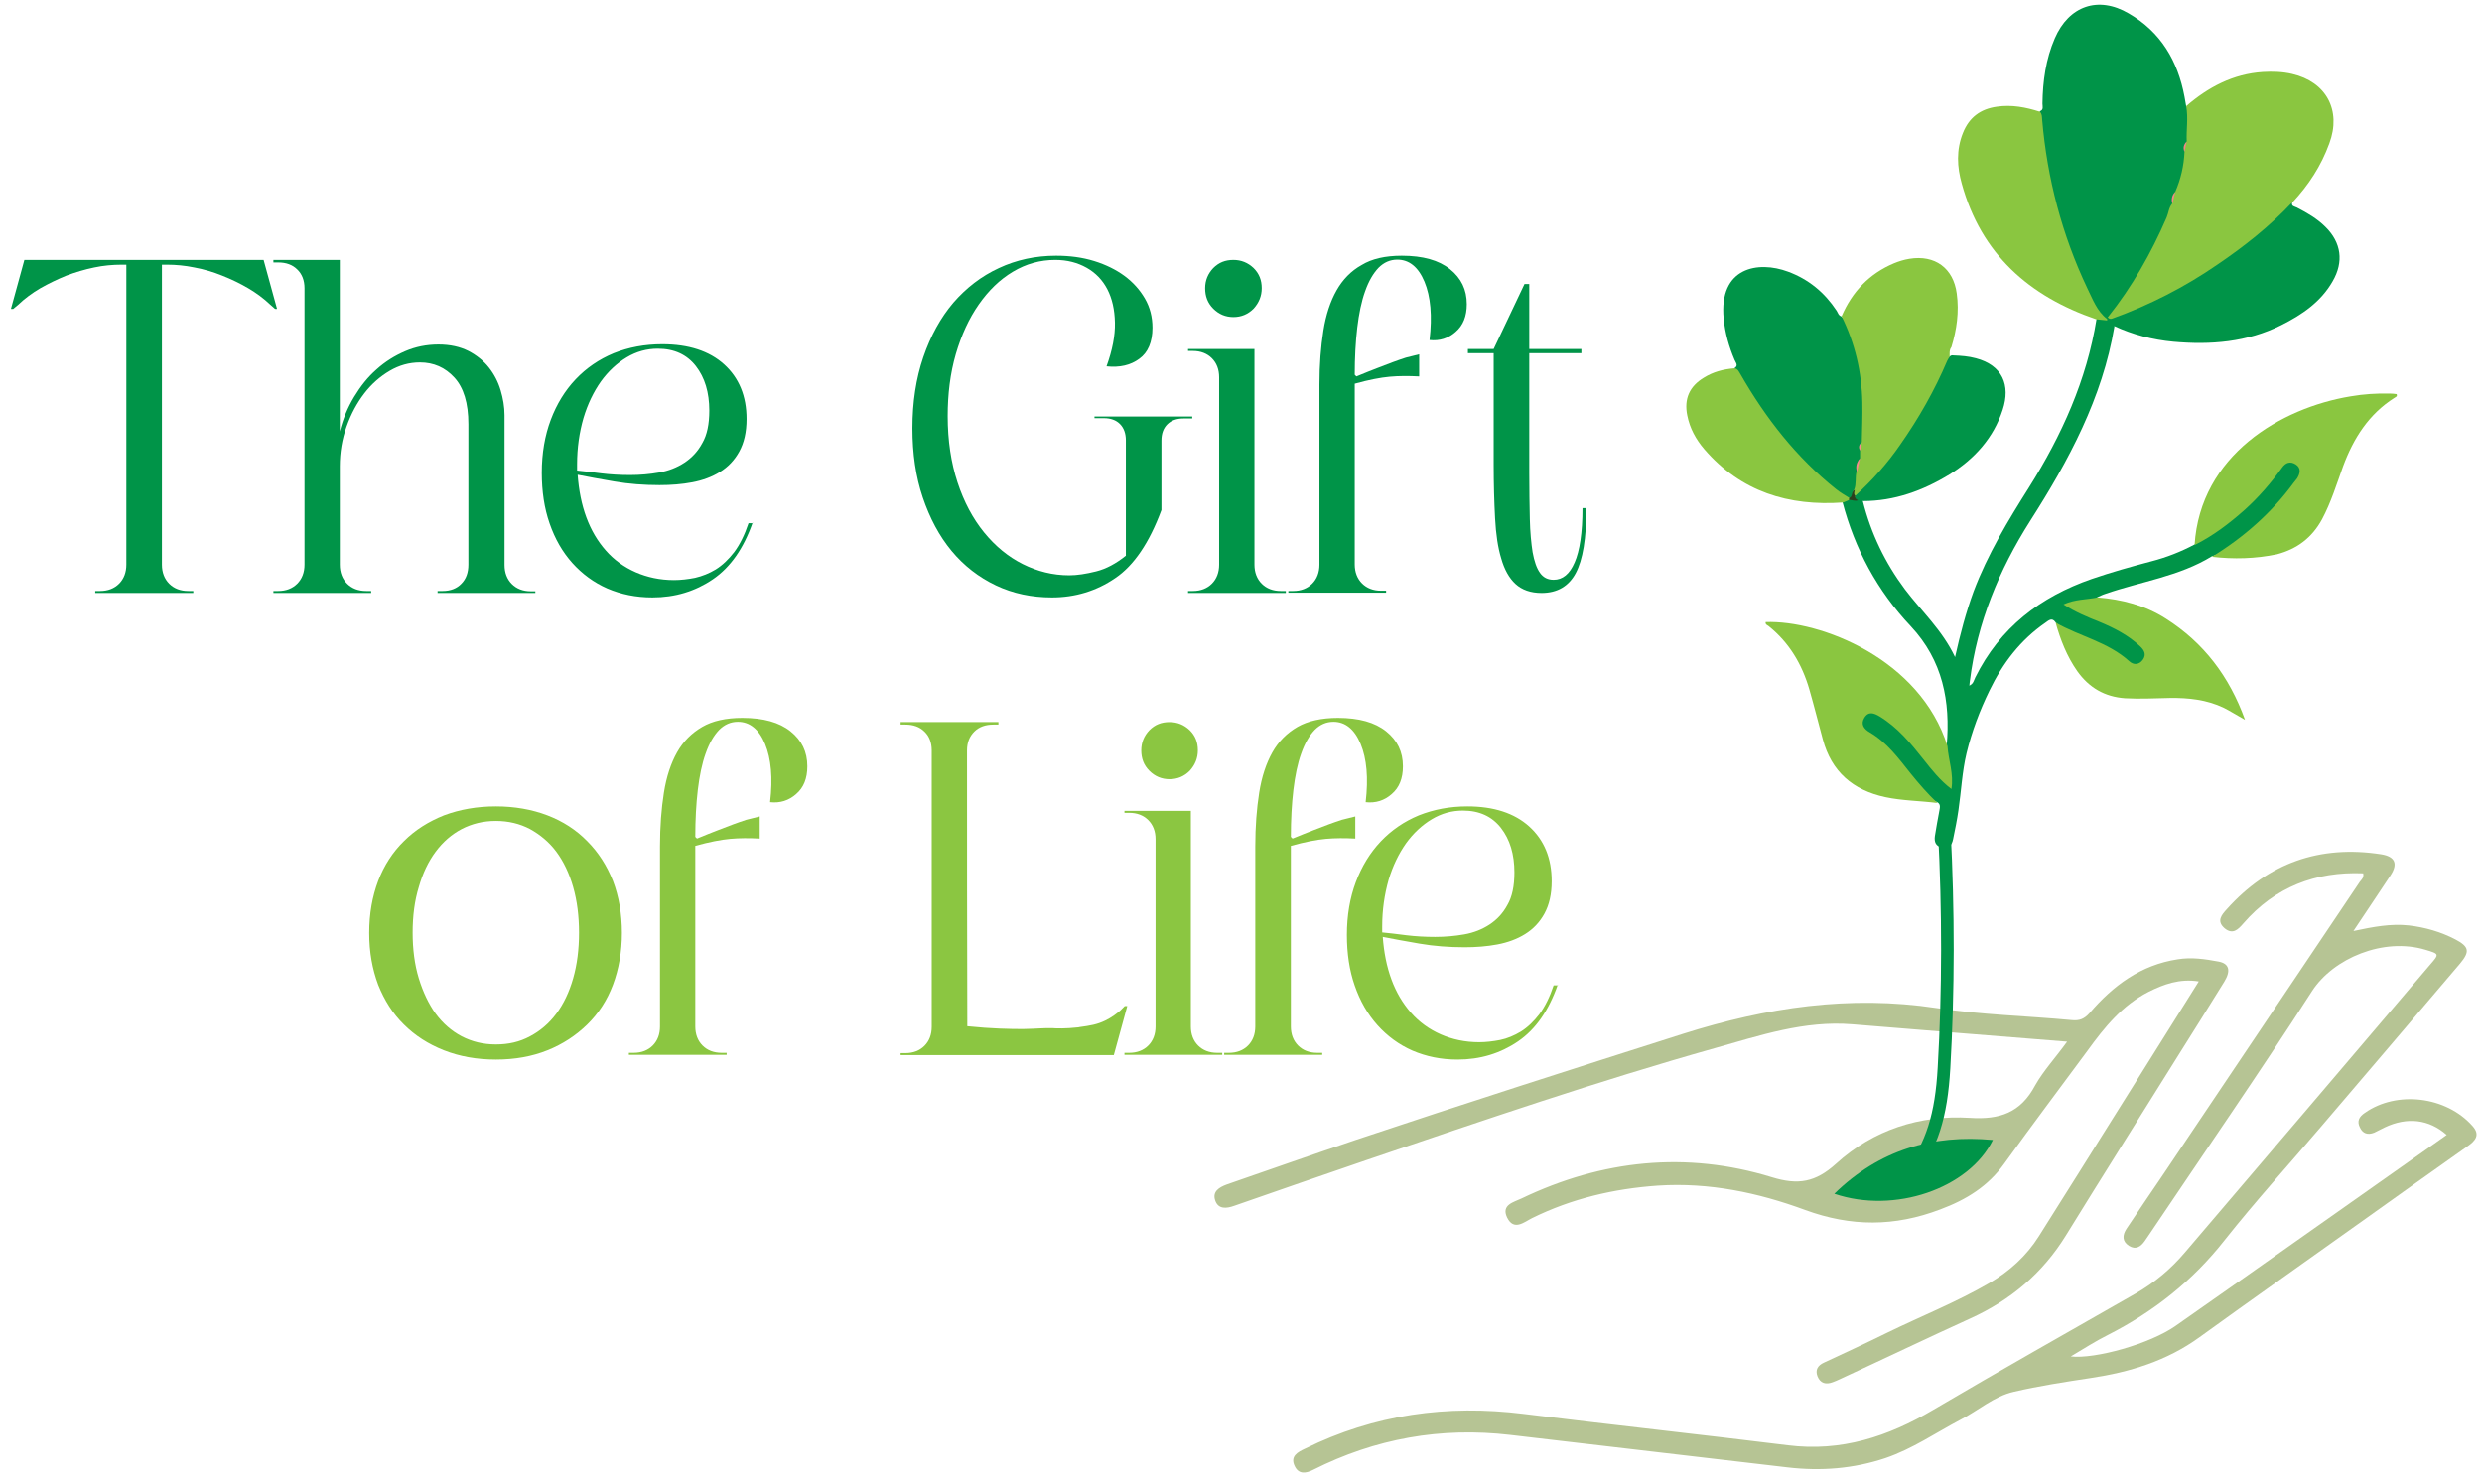 <svg xmlns="http://www.w3.org/2000/svg" xmlns:xlink="http://www.w3.org/1999/xlink" id="Layer_1" x="0px" y="0px" viewBox="0 0 886 529.7" style="enable-background:new 0 0 886 529.7;" xml:space="preserve"><style type="text/css">	.st0{fill:none;}	.st1{fill:#009448;}	.st2{fill:#8BC641;}	.st3{fill:#B6C494;}	.st4{fill:#8AC640;}	.st5{fill:#F48788;}	.st6{fill:#F48586;}	.st7{fill:#2C3F1E;}	.st8{fill:#F48A8C;}	.st9{fill:#F48C8D;}</style><g id="XMLID_1732_">	<rect id="XMLID_1679_" x="-310" y="-236.3" class="st0" width="1508" height="1000"></rect></g><g id="XMLID_1872_">	<path id="XMLID_2_" class="st1" d="M94.1,92.8l4.8,17.5h-0.7l-1.7-1.5c-2.3-2.2-5-4.2-7.9-5.9c-2.9-1.7-6-3.2-9.3-4.5  c-3.2-1.3-6.6-2.3-9.9-2.9c-3.4-0.7-6.6-1-9.8-1h-1.8v107.1c0,2.8,0.9,5.1,2.6,6.8c1.7,1.7,4,2.6,6.8,2.6H69v0.7H34V211h1.7  c2.8,0,5.1-0.9,6.8-2.6c1.7-1.7,2.6-4,2.6-6.8V94.5h-1.7c-3.2,0-6.5,0.3-9.8,1c-3.4,0.7-6.7,1.7-9.9,2.9c-3.2,1.3-6.3,2.8-9.3,4.5  c-2.9,1.7-5.6,3.7-7.9,5.9l-1.8,1.5H3.9l4.8-17.5H94.1z"></path>	<path id="XMLID_4_" class="st1" d="M191.1,211v0.7h-34.9V211h1.8c2.8,0,5.1-0.9,6.7-2.6c1.7-1.7,2.5-4,2.5-6.8v-50.2  c0-7.5-1.7-13-5-16.6c-3.3-3.6-7.4-5.4-12.3-5.4c-3.8,0-7.4,1-10.8,3c-3.4,2-6.5,4.7-9.1,8.1c-2.6,3.4-4.7,7.3-6.3,11.8  c-1.6,4.5-2.4,9.2-2.4,14.2v35.1c0,2.8,0.9,5.1,2.6,6.8c1.7,1.7,4,2.6,6.8,2.6h1.8v0.7H97.6V211h1.7c2.8,0,5.1-0.9,6.8-2.6  c1.7-1.7,2.6-4,2.6-6.8v-98.7c0-2.8-0.9-5.1-2.6-6.7c-1.7-1.7-4-2.5-6.8-2.5h-1.7v-0.9h23.7V154c1.1-4.4,2.8-8.5,5.1-12.3  c2.3-3.8,4.9-7.1,8-9.8c3.1-2.8,6.5-4.9,10.2-6.5c3.7-1.6,7.7-2.4,11.9-2.4c4.2,0,7.7,0.8,10.7,2.3c2.9,1.5,5.4,3.5,7.3,5.9  c1.9,2.4,3.3,5.1,4.2,8.1c0.9,3,1.4,6,1.4,8.9v53.5c0,2.8,0.9,5.1,2.6,6.8c1.7,1.7,4,2.6,6.8,2.6H191.1z"></path>	<path id="XMLID_6_" class="st1" d="M268.7,186.5c-3.2,9.2-7.9,16-14.2,20.3c-6.3,4.3-13.5,6.5-21.6,6.5c-5.9,0-11.2-1.1-16.1-3.2  c-4.8-2.1-9-5.2-12.5-9.1c-3.5-3.9-6.2-8.6-8.1-14.1c-1.9-5.4-2.8-11.5-2.8-18.1c0-7,1.1-13.3,3.2-18.9c2.1-5.6,5.1-10.5,8.9-14.5  c3.8-4,8.3-7.1,13.6-9.3c5.3-2.1,11-3.2,17.3-3.2c9.4,0,16.8,2.4,22.1,7.2c5.3,4.8,8,11.3,8,19.5c0,4.7-0.9,8.5-2.6,11.6  c-1.7,3.1-4,5.5-6.9,7.3c-2.9,1.8-6.2,3-9.9,3.7c-3.7,0.7-7.6,1-11.7,1c-5.5,0-10.9-0.4-16.1-1.3c-5.2-0.9-9.6-1.7-13.1-2.4  c0.4,5.5,1.4,10.6,3.1,15.2c1.7,4.6,4,8.5,7,11.9c2.9,3.3,6.5,5.9,10.6,7.7c4.1,1.8,8.7,2.8,13.7,2.8c2.4,0,5-0.3,7.5-0.8  c2.6-0.6,5.1-1.6,7.4-3c2.4-1.5,4.6-3.6,6.6-6.2c2-2.7,3.7-6.1,5.1-10.3H268.7z M206,165.8v2.2c2.4,0.2,5.3,0.6,8.6,1  c3.3,0.4,6.7,0.6,10.3,0.6c3.6,0,7-0.3,10.4-0.9c3.4-0.6,6.4-1.8,9-3.5c2.6-1.7,4.8-4,6.4-7c1.7-2.9,2.5-6.8,2.5-11.6  c0-6.5-1.6-11.8-4.8-15.9c-3.2-4.1-7.7-6.2-13.6-6.2c-3.9,0-7.6,1-11.1,3.1c-3.5,2.1-6.6,5-9.2,8.6c-2.6,3.7-4.7,8-6.2,13  C206.8,154.4,206,159.9,206,165.8z"></path>	<path id="XMLID_9_" class="st1" d="M390.7,148.7h34.9v0.7h-3.1c-2.5,0-4.4,0.7-5.8,2.1c-1.4,1.4-2.1,3.3-2.1,5.8v24.8  c-4.3,11.6-9.8,19.8-16.5,24.3c-6.7,4.6-14.3,6.9-22.6,6.9c-7.2,0-13.9-1.4-20-4.3c-6.1-2.9-11.4-7-15.8-12.3  c-4.4-5.3-7.8-11.7-10.3-19.1c-2.5-7.4-3.7-15.6-3.7-24.7c0-9.3,1.3-17.8,3.9-25.4c2.6-7.6,6.2-14.1,10.7-19.4  c4.6-5.3,10-9.5,16.3-12.4c6.2-2.9,13-4.4,20.4-4.4c4.9,0,9.4,0.6,13.6,1.9c4.2,1.3,7.8,3.1,10.8,5.3c3.1,2.3,5.5,5,7.3,8.1  c1.8,3.1,2.7,6.6,2.7,10.4c0,5.1-1.6,8.9-4.7,11.1c-3.1,2.3-7,3.2-11.7,2.7c2.1-5.8,3.1-11,3-15.6c-0.1-4.7-1-8.6-2.7-11.9  c-1.7-3.3-4.2-5.9-7.4-7.7c-3.2-1.8-6.9-2.8-11.2-2.8c-5.4,0-10.4,1.4-15.1,4.2c-4.7,2.8-8.7,6.7-12.2,11.7  c-3.5,5-6.2,10.9-8.2,17.7c-2,6.9-2.9,14.3-2.9,22.2c0,8.7,1.2,16.6,3.5,23.6c2.3,7,5.5,13,9.5,17.9c4,4.9,8.6,8.7,13.8,11.3  c5.2,2.6,10.7,4,16.6,4c2.8,0,6-0.5,9.6-1.4c3.6-0.9,7.1-2.8,10.6-5.6v-41.2c0-2.4-0.7-4.4-2.1-5.8c-1.4-1.4-3.3-2.1-5.8-2.1h-3.3  V148.7z"></path>	<path id="XMLID_11_" class="st1" d="M459,211v0.7h-34.9V211h1.7c2.8,0,5.1-0.9,6.8-2.6c1.7-1.7,2.6-4,2.6-6.8v-66.9  c0-2.8-0.9-5.1-2.6-6.8c-1.7-1.7-4-2.6-6.8-2.6h-1.7v-0.7h23.7v77c0,2.8,0.9,5.1,2.6,6.8c1.7,1.7,4,2.6,6.8,2.6H459z M440.3,113.2  c-2.8,0-5.2-1-7.2-3c-2-2-2.9-4.4-2.9-7.3c0-2.8,1-5.2,2.9-7.2c2-2,4.3-2.9,7.2-2.9c2.8,0,5.2,1,7.2,2.9c2,2,2.9,4.3,2.9,7.2  c0,2.8-1,5.2-2.9,7.3C445.5,112.2,443.1,113.2,440.3,113.2z"></path>	<path id="XMLID_14_" class="st1" d="M500.4,91.3c7.5,0,13.2,1.6,17.2,4.8c4,3.2,6,7.3,6,12.5c0,4.3-1.3,7.6-4,9.9  c-2.6,2.3-5.7,3.3-9.3,2.9c1-8.6,0.4-15.5-1.8-20.8c-2.2-5.3-5.5-7.9-9.7-7.9c-2.6,0-4.8,1-6.7,2.9c-1.9,2-3.5,4.7-4.8,8.4  c-1.3,3.6-2.2,8-2.8,13c-0.6,5.1-0.9,10.7-0.9,16.8l0.6,0.6c2.9-1.2,5.4-2.2,7.5-3c2.1-0.8,3.9-1.5,5.5-2.1  c1.6-0.6,3.1-1.1,4.6-1.6c1.5-0.4,3.1-0.8,4.8-1.2v7.9c-3.7-0.2-7.2-0.2-10.5,0.1c-3.3,0.3-7.5,1.1-12.5,2.5v64.5  c0,2.8,0.9,5.1,2.6,6.8c1.7,1.7,4,2.6,6.8,2.6h1.8v0.7h-34.9V211h1.7c2.8,0,5.1-0.9,6.8-2.6c1.7-1.7,2.6-4,2.6-6.8v-64.3  c0-7.1,0.5-13.5,1.4-19.2c0.9-5.7,2.5-10.5,4.7-14.4c2.2-3.9,5.2-7,9-9.1C489.7,92.4,494.5,91.3,500.4,91.3z"></path>	<path id="XMLID_16_" class="st1" d="M566.3,181.4c0,10.8-1.3,18.5-3.8,23.2c-2.5,4.7-6.6,7.1-12.2,7.1c-3.9,0-7-1.1-9.3-3.2  c-2.3-2.1-4-5.2-5.1-9.1c-1.2-3.9-1.9-8.7-2.2-14.4c-0.3-5.7-0.5-12.1-0.5-19.2v-39.7h-9.2v-1.5h9.2l11-23.2h1.7v23.2h18.6v1.5  h-18.6v42.8c0,6.2,0.1,11.7,0.2,16.4c0.1,4.7,0.5,8.7,1,11.9c0.6,3.2,1.4,5.6,2.6,7.3c1.2,1.7,2.8,2.5,4.9,2.5c3.2,0,5.7-2,7.5-6.2  c1.8-4.1,2.8-10.6,2.8-19.4H566.3z"></path></g><path id="XMLID_1869_" class="st2" d="M177,287.9c6.7,0,12.9,1.1,18.4,3.2c5.5,2.1,10.3,5.2,14.2,9.2c4,4,7,8.7,9.2,14.2 c2.1,5.5,3.2,11.7,3.2,18.6c0,6.7-1.1,12.9-3.2,18.5c-2.1,5.6-5.2,10.3-9.2,14.2c-4,3.9-8.7,7-14.2,9.2c-5.5,2.2-11.6,3.3-18.4,3.3 c-6.7,0-12.9-1.1-18.5-3.3c-5.6-2.2-10.4-5.3-14.3-9.2c-4-3.9-7-8.7-9.2-14.2c-2.1-5.6-3.2-11.7-3.2-18.5c0-6.9,1.1-13,3.2-18.6 c2.1-5.5,5.2-10.3,9.2-14.2c4-4,8.8-7,14.3-9.2C164.1,289,170.3,287.9,177,287.9z M177,372.9c4.5,0,8.5-0.9,12.2-2.9 c3.6-1.9,6.8-4.6,9.4-8.1c2.6-3.5,4.6-7.7,6-12.6c1.4-4.9,2.1-10.3,2.1-16.3c0-5.9-0.7-11.4-2.1-16.3c-1.4-4.9-3.4-9.1-6-12.6 c-2.6-3.5-5.8-6.1-9.4-8.1c-3.6-1.9-7.7-2.9-12.2-2.9c-4.5,0-8.5,1-12.2,2.9c-3.6,1.9-6.7,4.6-9.3,8.1c-2.6,3.5-4.6,7.7-6,12.6 c-1.5,4.9-2.2,10.3-2.2,16.3c0,5.9,0.7,11.4,2.2,16.3c1.5,4.9,3.5,9.1,6,12.6c2.6,3.5,5.7,6.2,9.3,8.1 C168.5,371.9,172.5,372.9,177,372.9z"></path><path id="XMLID_1867_" class="st2" d="M265,256.3c7.5,0,13.2,1.6,17.2,4.8c4,3.2,6,7.3,6,12.5c0,4.3-1.3,7.6-4,9.9 c-2.6,2.3-5.7,3.3-9.3,2.9c1-8.6,0.4-15.5-1.8-20.8c-2.2-5.3-5.5-7.9-9.7-7.9c-2.6,0-4.8,1-6.7,2.9c-1.9,2-3.5,4.7-4.8,8.4 c-1.3,3.6-2.2,8-2.8,13c-0.6,5.1-0.9,10.7-0.9,16.8l0.6,0.6c2.9-1.2,5.4-2.2,7.5-3c2.1-0.8,3.9-1.5,5.5-2.1c1.6-0.6,3.1-1.1,4.6-1.6 c1.5-0.4,3.1-0.8,4.8-1.2v7.9c-3.7-0.2-7.2-0.2-10.5,0.1c-3.3,0.3-7.5,1.1-12.5,2.5v64.5c0,2.8,0.9,5.1,2.6,6.8 c1.7,1.7,4,2.6,6.8,2.6h1.8v0.7h-34.9v-0.7h1.7c2.8,0,5.1-0.9,6.8-2.6c1.7-1.7,2.6-4,2.6-6.8v-64.3c0-7.1,0.5-13.5,1.4-19.2 c0.9-5.7,2.5-10.5,4.7-14.4c2.2-3.9,5.2-6.9,9-9.1C254.3,257.4,259.1,256.3,265,256.3z"></path><path id="XMLID_1865_" class="st2" d="M401.5,359.2h0.9l-4.8,17.5h-76.1v-0.7h1.7c2.8,0,5.1-0.9,6.8-2.6c1.7-1.7,2.6-4,2.6-6.8 v-98.7c0-2.8-0.9-5.1-2.6-6.7c-1.7-1.7-4-2.5-6.8-2.5h-1.7v-0.9h34.9v0.9h-1.8c-2.8,0-5.1,0.8-6.8,2.5c-1.7,1.7-2.6,3.9-2.6,6.7 c0,32.8,0,65.7,0.1,98.5c8.7,0.9,15.3,1,19.9,1c5.8-0.1,6.7-0.4,10.7-0.3c1.2,0.1,4.5,0.2,9-0.3c0.2,0,0.4-0.1,0.5-0.1 c3.7-0.5,6.2-0.9,9.1-2.3c2.5-1.2,4.2-2.6,5.4-3.6L401.5,359.2z"></path><path id="XMLID_1862_" class="st2" d="M436.3,375.9v0.7h-34.9v-0.7h1.7c2.8,0,5.1-0.9,6.8-2.6c1.7-1.7,2.6-4,2.6-6.8v-66.9 c0-2.8-0.9-5.1-2.6-6.8c-1.7-1.7-4-2.6-6.8-2.6h-1.7v-0.7h23.7v77c0,2.8,0.9,5.1,2.6,6.8c1.7,1.7,4,2.6,6.8,2.6H436.3z M417.5,278.2 c-2.8,0-5.2-1-7.2-3c-2-2-2.9-4.4-2.9-7.3c0-2.8,1-5.2,2.9-7.2c2-2,4.3-2.9,7.2-2.9c2.8,0,5.2,1,7.2,2.9c2,2,2.9,4.3,2.9,7.2 c0,2.8-1,5.2-2.9,7.3C422.7,277.2,420.3,278.2,417.5,278.2z"></path><path id="XMLID_1860_" class="st2" d="M477.6,256.3c7.5,0,13.2,1.6,17.2,4.8c4,3.2,6,7.3,6,12.5c0,4.3-1.3,7.6-4,9.9 c-2.6,2.3-5.7,3.3-9.3,2.9c1-8.6,0.4-15.5-1.8-20.8c-2.2-5.3-5.5-7.9-9.7-7.9c-2.6,0-4.8,1-6.7,2.9c-1.9,2-3.5,4.7-4.8,8.4 c-1.3,3.6-2.2,8-2.8,13c-0.6,5.1-0.9,10.7-0.9,16.8l0.6,0.6c2.9-1.2,5.4-2.2,7.5-3c2.1-0.8,3.9-1.5,5.5-2.1c1.6-0.6,3.1-1.1,4.6-1.6 c1.5-0.4,3.1-0.8,4.8-1.2v7.9c-3.7-0.2-7.2-0.2-10.5,0.1c-3.3,0.3-7.5,1.1-12.5,2.5v64.5c0,2.8,0.9,5.1,2.6,6.8 c1.7,1.7,4,2.6,6.8,2.6h1.8v0.7H437v-0.7h1.7c2.8,0,5.1-0.9,6.8-2.6c1.7-1.7,2.6-4,2.6-6.8v-64.3c0-7.1,0.5-13.5,1.4-19.2 c0.9-5.7,2.5-10.5,4.7-14.4c2.2-3.9,5.2-6.9,9-9.1C466.9,257.4,471.7,256.3,477.6,256.3z"></path><path id="XMLID_1857_" class="st2" d="M556.1,351.5c-3.2,9.2-7.9,16-14.2,20.3c-6.3,4.3-13.5,6.5-21.6,6.5c-5.9,0-11.2-1.1-16.1-3.2 c-4.8-2.1-9-5.2-12.5-9.1c-3.5-3.9-6.2-8.6-8.1-14.1c-1.9-5.4-2.8-11.5-2.8-18.1c0-7,1.1-13.3,3.2-18.9c2.1-5.6,5.1-10.5,8.9-14.5 c3.8-4,8.3-7.1,13.6-9.3c5.3-2.1,11-3.2,17.3-3.2c9.4,0,16.8,2.4,22.1,7.2c5.3,4.8,8,11.3,8,19.5c0,4.7-0.9,8.5-2.6,11.6 c-1.7,3.1-4,5.5-6.9,7.3c-2.9,1.8-6.2,3-9.9,3.7c-3.7,0.7-7.6,1-11.7,1c-5.5,0-10.9-0.4-16.1-1.3c-5.2-0.9-9.6-1.7-13.1-2.4 c0.4,5.5,1.4,10.6,3.1,15.2c1.7,4.6,4,8.5,7,11.9c2.9,3.3,6.5,5.9,10.6,7.7c4.1,1.8,8.7,2.8,13.7,2.8c2.4,0,5-0.3,7.5-0.8 s5.1-1.6,7.4-3c2.4-1.5,4.6-3.6,6.6-6.2c2-2.7,3.7-6.1,5.1-10.3H556.1z M493.4,330.7v2.2c2.4,0.2,5.3,0.6,8.6,1 c3.3,0.4,6.7,0.6,10.3,0.6c3.6,0,7-0.3,10.4-0.9c3.4-0.6,6.4-1.8,9-3.5c2.6-1.7,4.8-4,6.4-7c1.7-2.9,2.5-6.8,2.5-11.6 c0-6.5-1.6-11.8-4.8-15.9c-3.2-4.1-7.7-6.2-13.6-6.2c-3.9,0-7.6,1-11.1,3.1c-3.5,2.1-6.6,5-9.2,8.6c-2.6,3.7-4.7,8-6.2,13 C494.2,319.4,493.4,324.9,493.4,330.7z"></path><g id="XMLID_1853_">	<path id="XMLID_1856_" class="st3" d="M843.6,311.8c-17.1-0.7-31.5,4.9-42.8,17.9c-1.9,2.2-3.8,4.1-6.7,1.7c-3-2.6-1-4.8,0.8-6.8  c14.8-16.5,33.2-23,55.1-19.6c5,0.8,6.1,3.4,3.3,7.6c-4.2,6.4-8.5,12.7-13.2,19.8c7.1-1.5,13.3-2.7,19.8-2c5.9,0.7,11.4,2.3,16.6,5  c4.9,2.6,5.3,4.3,1.6,8.7c-16.5,19.4-33,38.8-49.5,58.1c-11.5,13.5-23.5,26.7-34.5,40.6c-11.4,14.5-25.3,25.5-41.6,33.8  c-4.4,2.2-8.6,4.9-13.3,7.7c8.7,1,28.3-4.5,37.4-10.9c32.3-22.6,64.5-45.5,96.8-68.2c-6.3-5.6-14.1-6.5-22.1-2.7  c-1.3,0.6-2.5,1.3-3.8,1.9c-2.3,0.9-4.1,0.3-5.1-1.9c-1.1-2.2-0.3-3.8,1.8-5.2c11.4-8,29-5.9,38.4,4.7c2.9,3.2,1,5.3-1.7,7.2  c-13,9.2-26.1,18.5-39.1,27.8c-18.9,13.5-37.8,26.8-56.6,40.4c-11.7,8.5-24.9,12.5-38.9,14.6c-9.2,1.4-18.4,2.8-27.4,4.9  c-7.1,1.6-12.7,6.7-19.1,10c-8.9,4.7-17.1,10.4-26.8,13.7c-11.4,3.8-23,4.7-34.9,3.3c-33-3.9-66-7.7-99-11.6  c-24.7-2.9-48.2,1.3-70.4,12.5c-2.6,1.3-5.1,1.6-6.5-1.3c-1.8-3.6,1.1-5.1,3.7-6.3c24.7-12.2,50.7-15.8,78-12.4  c31.4,3.9,62.9,7.3,94.3,11.2c19.1,2.4,35.8-3.1,52-12.7c23.9-14.1,48.1-27.7,72.2-41.5c6.8-3.9,12.6-8.8,17.6-14.7  c29.2-34.2,58.3-68.4,87.5-102.7c3.3-3.8,3.3-3.8-1.7-5.3c-14.9-4.5-32.9,3-40.5,14.8c-19,29.5-39,58.4-58.6,87.6  c-0.4,0.5-0.7,1.1-1.1,1.6c-1.4,2-3.2,3.2-5.6,1.7c-2.5-1.6-2.4-3.8-0.9-6.1c4.2-6.3,8.4-12.5,12.7-18.8  c23.5-35,47.1-70.1,70.6-105.1C843,314,843.9,313.4,843.6,311.8z"></path>	<path id="XMLID_1855_" class="st3" d="M737.9,371.9c-26.1-2.1-51.4-4.1-76.7-6.2c-17.1-1.4-33,4-49,8.5  c-41.9,11.8-83,25.9-124.2,39.9c-15.8,5.4-31.6,10.9-47.4,16.4c-2.8,1-5.7,1.3-6.8-1.9c-1.1-3.2,1.4-4.7,4.1-5.7  c15.3-5.3,30.6-10.7,46-15.9c38.9-13,77.9-25.5,116.9-37.9c29.7-9.4,59.4-13.9,90.5-9.2c15.9,2.4,32.1,2.8,48.2,4.3  c2.8,0.3,4.5-0.4,6.4-2.5c8.4-9.8,18.3-17.2,31.5-19.2c4.9-0.8,9.7-0.1,14.5,0.8c3.9,0.7,4.5,3.3,2.1,7.2  c-5.4,8.7-10.8,17.4-16.3,26.1c-13.4,21.5-27,43-40.3,64.6c-8.3,13.4-19.7,23-34,29.5c-15.6,7.1-31,14.5-46.6,21.7  c-0.9,0.4-1.7,0.8-2.6,1.1c-2.4,0.9-4.4,0.4-5.4-2.1c-0.9-2.3,0.1-3.9,2.3-4.9c7.5-3.5,15.1-7,22.6-10.7  c12.1-5.9,24.7-10.9,36.4-17.7c7.2-4.2,13.3-9.7,17.7-16.7c19-30.1,37.8-60.3,57.1-91c-6.8-1.1-12.5,1-17.9,3.7  c-9.4,4.8-15.8,12.7-21.8,21c-9.9,13.4-19.9,26.7-29.7,40.3c-5.8,8.1-13.5,12.9-22.9,16.4c-16.3,6.2-31.8,6.2-48.2,0.2  c-16.8-6.2-34.3-9.9-52.6-8.7c-15.7,1.1-30.7,4.6-44.9,11.6c-2.8,1.4-6.5,4.7-8.9-0.2c-2.2-4.6,2.4-5.5,5.1-6.8  c28.8-13.8,58.8-17,89.4-7.6c9.4,2.9,15.6,1.8,22.9-4.8c13.3-12.1,29.9-17.5,47.8-16.4c10.6,0.7,18.1-1.8,23.3-11.6  C729.5,382.2,733.8,377.6,737.9,371.9z"></path>	<path id="XMLID_1854_" class="st1" d="M654.8,426.2c16.1-15.7,35-21.2,56.6-19.2C702.8,424.4,676.2,433.5,654.8,426.2z"></path></g><g id="XMLID_1833_">	<g id="XMLID_1835_">		<path id="XMLID_1852_" class="st1" d="M728.2,39.7c1.4-0.5,0.9-1.7,0.9-2.7c0.1-8,1.2-15.9,4.4-23.3c5-11.6,15.5-15.3,26.4-8.9   c11.4,6.6,17.5,16.9,19.9,29.7c0.2,1.1,0.4,2.3,0.6,3.4c1.5,1.3,1.2,3,1.2,4.7c0,2.6,0.1,5.2-0.4,7.8c-0.6,1.4-1,2.9-0.7,4.4   c0.1,4.8-0.9,9.3-3.1,13.5c-1,1.4-1.3,3.1-1.4,4.8c-5.3,14.8-12.8,28.3-22.8,40.4c-0.2,0.3-0.5,0.5-0.8,0.6   c-2.1,0-2.8-1.7-3.7-3.1c-5.3-8.7-9.1-18-12.2-27.7c-4.2-13.6-7.5-27.5-8.4-41.8C728.1,41,727.9,40.3,728.2,39.7z"></path>		<path id="XMLID_1851_" class="st1" d="M665,179c2.9,11.5,7.9,21.9,15,31.4c5.9,7.8,13.3,14.5,17.9,24.2c1.9-8.5,3.9-16,6.6-23.4   c5-13.3,12.3-25.3,19.8-37.2c11.7-18.6,20.6-38.3,24.1-60.1c1.2-1.1,2.3-0.2,3.4,0.2c1.5,0.2,2.8,0.7,3,2.4   c-4.3,25.6-16.3,47.9-30.1,69.5c-11.1,17.5-18.9,36.3-21.5,57c-0.1,0.5-0.1,1-0.2,1.8c1.5-0.7,1.6-1.9,2.1-2.9   c8.8-17.8,23.2-28.8,41.6-35.2c7-2.4,14.1-4.4,21.3-6.3c5.4-1.4,10.5-3.4,15.4-6c2.9-3,6.8-4.7,10.1-7.2   c7.6-5.7,14-12.4,19.7-19.8c0.4-0.5,0.7-1,1.2-1.5c1.6-1.8,3.6-1.9,5.5-0.7c2,1.2,2,3.2,1.1,5.1c-1.1,2.4-3,4.4-4.7,6.4   c-6.6,8-14.4,14.7-22.9,20.6c-1.2,0.8-2.6,0.9-3.8,1.3c-11.7,7.2-25.3,9-38,13.4c-1,0.3-1.9,0.8-2.9,1.2c-0.8,1.3-2.2,1.2-3.4,1.3   c-2.1,0.3-4.2,0.4-6.6,1.3c2.5,1.9,5.1,2.8,7.6,3.9c5.9,2.4,11.8,4.7,16.7,9.1c1.1,1,2.2,2,2.7,3.4c0.5,1.5,0.4,2.9-0.8,4.1   c-1.1,1.1-2.4,1.2-3.8,0.8c-0.6-0.2-1.2-0.4-1.7-0.8c-5.9-5.2-13.3-7.3-20.2-10.6c-2-1-4.1-1.8-5.5-3.6c-1.2-1.7-2.4-0.6-3.5,0.2   c-9,6.2-15.3,14.5-20,24.2c-3.5,7.2-6.3,14.6-8.2,22.4c-1.6,6.7-1.9,13.6-2.9,20.4c-0.5,3.5-1.2,6.9-1.9,10.3   c-0.4,2.2-1.6,3.5-4,3c-2.2-0.5-2.8-2-2.5-4.1c0.5-3,1-6.1,1.6-9.1c0.2-1.2,0.5-2.3-0.8-3c-2.9-1.1-4.7-3.6-6.6-5.8   c-2.7-3-5.1-6.2-7.7-9.4c-2.7-3.3-5.7-6.3-9.3-8.6c-0.8-0.5-1.6-1-2.3-1.7c-1.5-1.7-1.9-3.6-0.5-5.5c1.5-2,3.3-1.9,5.4-0.8   c5.7,3.2,10,7.8,14.1,12.8c3.5,4.2,6.6,8.8,11.2,12.6c-0.1-3.2-0.1-5.9-1-8.5c-0.6-1.8-0.8-3.5,0.1-5.2   c1.4-15.9-1.4-30.5-12.8-42.7c-12-12.7-20-27.6-24.4-44.4c0.4-1,1.4-1.2,2.3-1.3c1.1-0.1,2.2,0.1,3.2,0.1   C664.1,178.1,664.7,178.3,665,179z"></path>		<path id="XMLID_1850_" class="st4" d="M776.5,68.5c2-4.6,3.1-9.4,3.3-14.3c-0.2-1.3,0.2-2.5,0.8-3.7c-0.2-4.2,0.6-8.4-0.2-12.6   c7.9-6.8,16.7-11.5,27.4-12.2c3.5-0.2,7-0.1,10.4,0.7c12.2,2.8,17.7,13,13.3,24.8c-2.9,8-7.4,14.9-13.2,21.1c-2,4-5.5,6.7-8.8,9.4   c-13.2,11.3-27.6,20.8-43.5,27.9c-3.6,1.6-7.3,2.8-11,4.3c-1,0.4-2.1,0.9-2.6-0.6c8.7-10.9,15.5-22.9,21-35.6c0.7-1.6,0.8-3.6,2-5   C775.5,71.3,775.7,69.8,776.5,68.5z"></path>		<path id="XMLID_1849_" class="st1" d="M619.1,131.5c1.6-1,0.5-2,0.1-3c-2-4.7-3.4-9.6-3.9-14.7C613.5,95.4,627.6,93,638.3,97   c7.3,2.7,13,7.4,17.3,13.9c0.5,0.8,0.7,1.8,1.8,2.1c2.7,2.7,3.8,6.3,4.9,9.8c3.4,11.4,4.3,23,2.9,34.8c-0.4,1.1-0.9,2.3-0.6,3.5   c0.1,0.9,0.2,1.9-0.1,2.8c-0.7,1.6-1.2,3.3-1,5.1c0,2,0.2,4.1-0.7,5.9c-0.8,1-0.8,2.6-2.2,3.2c-2.1-0.2-3.7-1.3-5.4-2.6   c-14.1-11.1-25-25-34-40.4C620.5,133.9,619.6,132.8,619.1,131.5z"></path>		<path id="XMLID_1848_" class="st4" d="M664,163.6c0-0.9,0-1.8,0-2.7c-0.2-1.1,0.1-2.1,0.6-3c0.1-4.7,0.3-9.5,0.2-14.2   c-0.2-10.8-2.6-21.1-7.4-30.8c3.8-8.8,9.9-15.2,18.7-18.9c1.7-0.7,3.6-1.3,5.5-1.6c9.1-1.5,15.7,3.3,16.9,12.4   c0.9,6.5,0,12.9-1.9,19.1c-1.2,1.5-0.2,3.4-0.9,5c-7.2,17.5-17.3,33.1-30.7,46.5c-0.9,0.9-1.6,2.1-3.2,1.7   c-0.9-0.8-0.5-1.5,0.1-2.3c0.8-2,0.3-4.2,0.8-6.3C662.8,166.8,663.3,165.2,664,163.6z"></path>		<path id="XMLID_1847_" class="st1" d="M752.4,113.4c0.5,0.4,1,0.6,1.7,0.3c13.3-4.8,25.8-11.2,37.4-19.2   c9.6-6.5,18.7-13.7,26.7-22.2c-0.3,1.4,0.9,1.4,1.7,1.8c3.7,1.9,7.3,4,10.2,6.9c5.7,5.6,6.6,12.5,2.6,19.4   c-4.2,7.4-11,12-18.4,15.7c-12.2,6.1-25.2,7.1-38.5,5.9c-7.4-0.7-14.4-2.5-21.1-5.6c-0.9-0.7-1.8-1.5-2.7-2.2   c-0.2-0.1-0.3-0.3-0.2-0.4c0.1-0.1,0.2-0.1,0.3-0.1C752.3,113.7,752.3,113.5,752.4,113.4z"></path>		<path id="XMLID_1846_" class="st4" d="M752.2,113.9c0,0.2,0,0.3-0.1,0.5c-1.3-0.1-2.5-0.3-3.8-0.4c-24-8.2-41.1-23.3-48-48.4   c-1.7-6-2-12.1,0.4-18.1c2.2-5.6,6.3-8.6,12.1-9.4c5.3-0.8,10.4,0.2,15.4,1.8c0.8,0.8,0.7,1.8,0.8,2.9c1.8,21,7.1,41.1,16.1,60.1   C747,106.7,748.5,111.1,752.2,113.9z"></path>		<path id="XMLID_1845_" class="st4" d="M695.2,266.4c0.3,5,2.3,9.8,1.4,15.3c-4-3-7-6.8-10-10.6c-4.6-5.8-9.2-11.4-15.6-15.3   c-2-1.2-4-2-5.5,0.5c-1.4,2.3-0.1,4,2,5.2c6.1,3.6,10.2,9.2,14.5,14.6c3,3.7,6.1,7.3,9.6,10.6c-6.2-0.8-12.5-0.8-18.6-2.1   c-11.6-2.5-19.2-9.1-22.3-20.6c-1.6-5.9-3.1-11.9-4.8-17.8c-2.6-9-7.2-16.8-14.6-22.7c-0.4-0.3-1.2-0.5-1-1.4   C649.8,221.4,685.4,235.2,695.2,266.4z"></path>		<path id="XMLID_1844_" class="st4" d="M789.6,198.8c11.4-7,21.3-15.7,29.2-26.5c0.4-0.5,0.8-1,1.2-1.5c1.1-1.8,1.5-3.7-0.5-5   c-1.9-1.2-3.6-0.7-4.9,1.2c-3.9,5.4-8.3,10.5-13.3,15c-5.5,4.9-11.3,9.3-17.9,12.6c2-32,30.8-49,55.7-53.1c4.6-0.8,9.3-1.1,14-1   c0.8,0,1.7,0.1,2.4,0.2c0.4,0.9-0.3,1-0.7,1.3c-9.2,5.8-14.7,14.5-18.4,24.5c-2.3,6.4-4.3,12.9-7.5,18.9   c-3.6,6.6-8.9,10.6-16.1,12.5C805.1,199.5,797.4,199.7,789.6,198.8z"></path>		<path id="XMLID_1843_" class="st4" d="M733.8,222.3c8.6,4.9,18.7,6.9,26.3,13.8c1.4,1.3,3.4,1.4,4.8-0.5c1.4-1.9,0.5-3.5-0.9-4.8   c-4.2-4-9.3-6.6-14.6-8.8c-4.3-1.7-8.6-3.5-12.8-6.2c4.1-1.9,8.3-1.7,12.2-2.5c8.7,0.7,16.9,2.8,24.4,7.6   c13.5,8.6,22.6,20.6,28.2,36.1c-2.9-1.6-5.2-3.1-7.6-4.3c-6.1-2.9-12.6-3.6-19.3-3.5c-5.3,0.1-10.6,0.4-15.9,0.1   c-7.3-0.5-12.9-3.8-17.1-9.7C737.8,234.3,735.5,228.4,733.8,222.3z"></path>		<path id="XMLID_1842_" class="st1" d="M662.3,177c6-5.5,11.4-11.5,16-18.2c6.6-9.4,12.3-19.4,16.8-30c0.6-0.9,0.8-2.2,2.3-1.9   c2.7,0.1,5.3,0.3,7.9,1c9.5,2.5,12.5,9.6,9.6,18.4c-3.3,10.1-10.1,17.6-19,23.1c-9.5,5.8-19.7,9.5-30.9,9.5   c-0.6-0.1-1.1-0.3-1.7-0.4C662,178.6,661.5,178.2,662.3,177z"></path>		<path id="XMLID_1841_" class="st4" d="M619.1,131.5c1.2,0.1,1.6,1.1,2.2,2.1c9,15.7,20,29.8,34.2,41.1c1.5,1.2,3.1,2.1,4.7,3.1   c0.3,0.3,0.3,0.5-0.1,0.7c-0.7,0.3-1.4,0.6-2.1,0.9c-19.5,1.4-36.5-3.8-49.6-19c-3-3.5-5.2-7.5-6.1-12.1c-1.2-5.9,0.8-10.4,6-13.5   C611.5,132.8,615.2,131.8,619.1,131.5z"></path>		<path id="XMLID_1840_" class="st5" d="M776.5,68.5c-0.3,1.4-0.7,2.8-1,4.3C775,71.2,775.3,69.7,776.5,68.5z"></path>		<path id="XMLID_1839_" class="st6" d="M780.6,50.5c-0.3,1.2-0.5,2.4-0.8,3.7C779.2,52.8,779.5,51.6,780.6,50.5z"></path>		<path id="XMLID_1838_" class="st7" d="M660,178.5c0-0.2,0.1-0.5,0.1-0.7c1.4-0.4,0.6-2.4,2-2.9c-0.1,0.7-0.5,1.5,0.2,2.1   c-0.3,0.9,0.3,1.3,1,1.6C662.1,179.1,661.1,178.4,660,178.5z"></path>		<path id="XMLID_1837_" class="st8" d="M664,163.6c-0.4,1.6-0.7,3.3-1.1,4.9C662.3,166.7,662.7,165.1,664,163.6z"></path>		<path id="XMLID_1836_" class="st9" d="M664.6,157.9c-0.2,1-0.4,2-0.6,3C663.3,159.7,663.6,158.7,664.6,157.9z"></path>	</g>	<path id="XMLID_1834_" class="st1" d="M680.1,417.8c7.4-9.8,10.7-20.1,11.6-36.7c1.6-27.5,1.6-56,0.1-84.7l4.5-0.2  c1.5,28.9,1.5,57.5-0.1,85.2c-1,17.6-4.5,28.5-12.5,39.2"></path></g><path id="XMLID_1832_" class="st2" d="M178.1,293"></path><path id="XMLID_1831_" class="st2" d="M177.2,293.5"></path></svg>